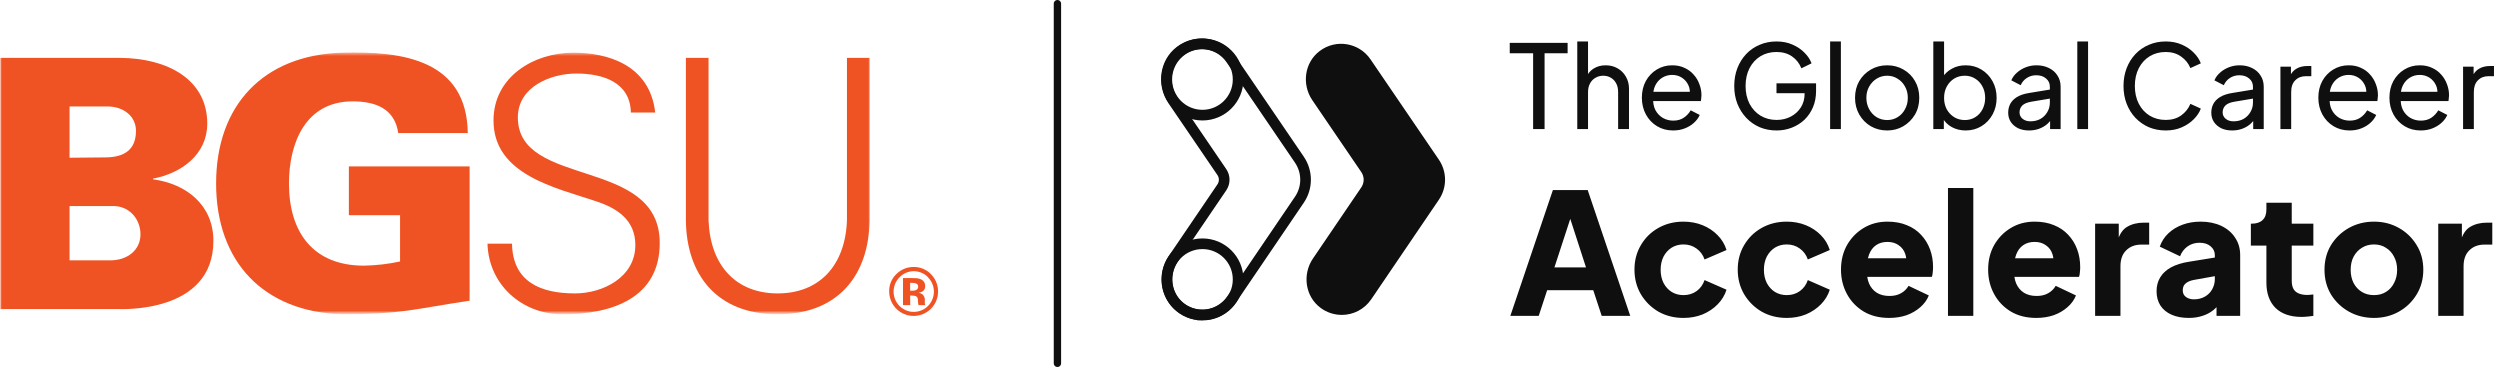 <svg width="736" height="109" viewBox="0 0 736 109" fill="none" xmlns="http://www.w3.org/2000/svg">
<path d="M451.351 38L451.351 15.681L444.468 15.681L444.468 12.615L461.505 12.615L461.505 15.681L454.724 15.681L454.724 38L451.351 38ZM464.349 38L464.349 12.206L467.518 12.206L467.518 23.212L466.938 22.905C467.393 21.747 468.12 20.849 469.119 20.213C470.141 19.555 471.334 19.225 472.697 19.225C474.014 19.225 475.184 19.52 476.207 20.111C477.251 20.702 478.069 21.52 478.66 22.564C479.273 23.609 479.58 24.791 479.58 26.108L479.58 38L476.377 38L476.377 27.13C476.377 26.108 476.184 25.245 475.798 24.541C475.434 23.837 474.923 23.291 474.264 22.905C473.606 22.496 472.845 22.292 471.981 22.292C471.141 22.292 470.38 22.496 469.698 22.905C469.017 23.291 468.483 23.848 468.097 24.575C467.711 25.279 467.518 26.131 467.518 27.13L467.518 38L464.349 38ZM492.565 38.409C490.793 38.409 489.214 37.989 487.828 37.148C486.443 36.308 485.352 35.16 484.557 33.707C483.762 32.23 483.365 30.583 483.365 28.766C483.365 26.926 483.751 25.29 484.523 23.859C485.318 22.428 486.386 21.304 487.726 20.486C489.089 19.645 490.611 19.225 492.292 19.225C493.655 19.225 494.859 19.475 495.904 19.975C496.972 20.452 497.869 21.111 498.596 21.951C499.346 22.769 499.913 23.712 500.3 24.779C500.708 25.824 500.913 26.915 500.913 28.05C500.913 28.3 500.89 28.584 500.845 28.902C500.822 29.198 500.788 29.482 500.743 29.754L485.682 29.754L485.682 27.028L498.903 27.028L497.403 28.255C497.608 27.074 497.494 26.017 497.063 25.086C496.631 24.155 495.995 23.416 495.154 22.871C494.314 22.326 493.36 22.053 492.292 22.053C491.225 22.053 490.248 22.326 489.362 22.871C488.476 23.416 487.783 24.2 487.283 25.222C486.806 26.222 486.613 27.414 486.704 28.8C486.613 30.14 486.818 31.322 487.317 32.344C487.84 33.343 488.567 34.127 489.498 34.695C490.452 35.24 491.486 35.513 492.599 35.513C493.826 35.513 494.859 35.229 495.7 34.661C496.54 34.093 497.222 33.366 497.744 32.48L500.402 33.843C500.038 34.684 499.47 35.456 498.698 36.16C497.948 36.842 497.051 37.387 496.006 37.796C494.984 38.204 493.837 38.409 492.565 38.409ZM523.031 38.409C521.236 38.409 519.578 38.091 518.056 37.455C516.534 36.796 515.216 35.876 514.103 34.695C512.99 33.514 512.116 32.128 511.48 30.538C510.866 28.948 510.56 27.21 510.56 25.324C510.56 23.416 510.866 21.667 511.48 20.077C512.093 18.487 512.956 17.101 514.069 15.92C515.182 14.739 516.5 13.83 518.022 13.194C519.544 12.535 521.202 12.206 522.997 12.206C524.746 12.206 526.313 12.513 527.699 13.126C529.107 13.739 530.289 14.534 531.243 15.511C532.219 16.488 532.912 17.533 533.321 18.646L530.323 20.111C529.732 18.634 528.812 17.465 527.563 16.602C526.313 15.738 524.791 15.307 522.997 15.307C521.225 15.307 519.646 15.727 518.26 16.567C516.897 17.408 515.83 18.578 515.057 20.077C514.285 21.576 513.899 23.325 513.899 25.324C513.899 27.301 514.285 29.038 515.057 30.538C515.852 32.037 516.931 33.207 518.294 34.047C519.68 34.888 521.259 35.308 523.031 35.308C524.575 35.308 525.972 34.979 527.222 34.32C528.471 33.661 529.459 32.753 530.186 31.594C530.913 30.436 531.277 29.095 531.277 27.573L531.277 26.006L532.81 27.437L522.997 27.437L522.997 24.541L534.65 24.541L534.65 26.79C534.65 28.561 534.343 30.163 533.73 31.594C533.117 33.025 532.276 34.252 531.209 35.274C530.141 36.274 528.903 37.046 527.494 37.591C526.086 38.136 524.598 38.409 523.031 38.409ZM538.786 38L538.786 12.206L541.955 12.206L541.955 38L538.786 38ZM555.595 38.409C553.823 38.409 552.222 38 550.791 37.182C549.359 36.342 548.224 35.195 547.383 33.741C546.543 32.287 546.122 30.64 546.122 28.8C546.122 26.96 546.531 25.324 547.349 23.893C548.19 22.462 549.325 21.326 550.756 20.486C552.188 19.645 553.8 19.225 555.595 19.225C557.367 19.225 558.968 19.645 560.399 20.486C561.831 21.304 562.955 22.428 563.773 23.859C564.613 25.29 565.034 26.937 565.034 28.8C565.034 30.663 564.602 32.321 563.739 33.775C562.875 35.206 561.728 36.342 560.297 37.182C558.889 38 557.321 38.409 555.595 38.409ZM555.595 35.342C556.731 35.342 557.753 35.058 558.662 34.49C559.593 33.922 560.32 33.139 560.842 32.139C561.388 31.14 561.66 30.027 561.66 28.8C561.66 27.551 561.388 26.449 560.842 25.495C560.32 24.518 559.593 23.746 558.662 23.178C557.753 22.587 556.731 22.292 555.595 22.292C554.436 22.292 553.392 22.587 552.46 23.178C551.552 23.746 550.825 24.518 550.279 25.495C549.734 26.449 549.462 27.551 549.462 28.8C549.462 30.027 549.734 31.14 550.279 32.139C550.825 33.139 551.552 33.922 552.46 34.49C553.392 35.058 554.436 35.342 555.595 35.342ZM578.673 38.409C577.197 38.409 575.845 38.08 574.618 37.421C573.414 36.762 572.483 35.831 571.824 34.627L572.267 34.081L572.267 38L569.167 38L569.167 12.206L572.335 12.206L572.335 23.587L571.858 22.803C572.54 21.713 573.471 20.849 574.653 20.213C575.834 19.555 577.185 19.225 578.707 19.225C580.434 19.225 581.978 19.645 583.341 20.486C584.727 21.326 585.817 22.474 586.613 23.927C587.408 25.358 587.805 26.994 587.805 28.834C587.805 30.629 587.408 32.253 586.613 33.707C585.817 35.16 584.727 36.308 583.341 37.148C581.978 37.989 580.422 38.409 578.673 38.409ZM578.435 35.342C579.593 35.342 580.627 35.058 581.535 34.49C582.444 33.922 583.148 33.15 583.648 32.173C584.171 31.174 584.432 30.061 584.432 28.834C584.432 27.562 584.171 26.449 583.648 25.495C583.148 24.518 582.444 23.746 581.535 23.178C580.627 22.587 579.593 22.292 578.435 22.292C577.276 22.292 576.231 22.576 575.3 23.144C574.391 23.712 573.664 24.495 573.119 25.495C572.597 26.472 572.335 27.585 572.335 28.834C572.335 30.061 572.597 31.174 573.119 32.173C573.664 33.15 574.391 33.922 575.3 34.49C576.231 35.058 577.276 35.342 578.435 35.342ZM597.344 38.409C596.14 38.409 595.072 38.193 594.141 37.761C593.232 37.307 592.517 36.694 591.994 35.922C591.472 35.126 591.211 34.218 591.211 33.196C591.211 32.219 591.415 31.344 591.824 30.572C592.256 29.777 592.914 29.107 593.8 28.561C594.709 28.016 595.845 27.63 597.208 27.403L604.023 26.279L604.023 28.936L597.923 29.959C596.742 30.163 595.879 30.538 595.334 31.083C594.811 31.628 594.55 32.298 594.55 33.093C594.55 33.843 594.845 34.468 595.436 34.967C596.049 35.467 596.81 35.717 597.719 35.717C598.877 35.717 599.877 35.478 600.717 35.002C601.581 34.502 602.251 33.832 602.728 32.991C603.227 32.151 603.477 31.219 603.477 30.197L603.477 25.529C603.477 24.529 603.103 23.723 602.353 23.11C601.626 22.474 600.661 22.155 599.457 22.155C598.412 22.155 597.48 22.428 596.663 22.973C595.867 23.496 595.277 24.2 594.891 25.086L592.131 23.655C592.471 22.814 593.017 22.065 593.766 21.406C594.516 20.724 595.39 20.191 596.39 19.804C597.389 19.418 598.434 19.225 599.525 19.225C600.933 19.225 602.171 19.498 603.239 20.043C604.306 20.565 605.136 21.304 605.726 22.258C606.34 23.189 606.646 24.279 606.646 25.529L606.646 38L603.546 38L603.546 34.524L604.125 34.729C603.739 35.456 603.216 36.092 602.557 36.637C601.899 37.182 601.126 37.614 600.24 37.932C599.354 38.25 598.389 38.409 597.344 38.409ZM611.56 38L611.56 12.206L614.728 12.206L614.728 38L611.56 38ZM637.598 38.409C635.803 38.409 634.145 38.091 632.623 37.455C631.123 36.796 629.806 35.876 628.67 34.695C627.557 33.514 626.694 32.128 626.08 30.538C625.467 28.948 625.16 27.21 625.16 25.324C625.16 23.416 625.467 21.667 626.08 20.077C626.694 18.487 627.557 17.101 628.67 15.92C629.783 14.739 631.101 13.83 632.623 13.194C634.145 12.535 635.803 12.206 637.598 12.206C639.347 12.206 640.914 12.513 642.3 13.126C643.708 13.739 644.889 14.534 645.843 15.511C646.82 16.488 647.513 17.533 647.922 18.646L644.855 20.043C644.265 18.634 643.345 17.499 642.095 16.636C640.846 15.75 639.347 15.307 637.598 15.307C635.826 15.307 634.247 15.727 632.861 16.567C631.498 17.408 630.431 18.578 629.658 20.077C628.886 21.576 628.5 23.325 628.5 25.324C628.5 27.301 628.886 29.038 629.658 30.538C630.431 32.037 631.498 33.207 632.861 34.047C634.247 34.888 635.826 35.308 637.598 35.308C639.347 35.308 640.846 34.877 642.095 34.013C643.345 33.127 644.265 31.98 644.855 30.572L647.922 31.969C647.513 33.082 646.82 34.127 645.843 35.104C644.889 36.081 643.708 36.876 642.3 37.489C640.914 38.102 639.347 38.409 637.598 38.409ZM657.14 38.409C655.936 38.409 654.868 38.193 653.937 37.761C653.028 37.307 652.313 36.694 651.79 35.922C651.268 35.126 651.007 34.218 651.007 33.196C651.007 32.219 651.211 31.344 651.62 30.572C652.052 29.777 652.71 29.107 653.596 28.561C654.505 28.016 655.641 27.63 657.004 27.403L663.819 26.279L663.819 28.936L657.719 29.959C656.538 30.163 655.675 30.538 655.13 31.083C654.607 31.628 654.346 32.298 654.346 33.093C654.346 33.843 654.641 34.468 655.232 34.967C655.845 35.467 656.606 35.717 657.515 35.717C658.673 35.717 659.673 35.478 660.513 35.002C661.377 34.502 662.047 33.832 662.524 32.991C663.024 32.151 663.273 31.219 663.273 30.197L663.273 25.529C663.273 24.529 662.899 23.723 662.149 23.11C661.422 22.474 660.457 22.155 659.253 22.155C658.208 22.155 657.276 22.428 656.459 22.973C655.664 23.496 655.073 24.2 654.687 25.086L651.927 23.655C652.268 22.814 652.813 22.065 653.562 21.406C654.312 20.724 655.187 20.191 656.186 19.804C657.186 19.418 658.23 19.225 659.321 19.225C660.729 19.225 661.967 19.498 663.035 20.043C664.103 20.565 664.932 21.304 665.522 22.258C666.136 23.189 666.442 24.279 666.442 25.529L666.442 38L663.342 38L663.342 34.524L663.921 34.729C663.535 35.456 663.012 36.092 662.353 36.637C661.695 37.182 660.922 37.614 660.036 37.932C659.15 38.25 658.185 38.409 657.14 38.409ZM671.356 38L671.356 19.634L674.456 19.634L674.456 23.007L674.116 22.53C674.547 21.485 675.206 20.713 676.092 20.213C676.978 19.691 678.057 19.43 679.329 19.43L680.453 19.43L680.453 22.428L678.852 22.428C677.557 22.428 676.512 22.837 675.717 23.655C674.922 24.45 674.525 25.586 674.525 27.062L674.525 38L671.356 38ZM691.719 38.409C689.947 38.409 688.368 37.989 686.982 37.148C685.597 36.308 684.506 35.16 683.711 33.707C682.916 32.23 682.519 30.583 682.519 28.766C682.519 26.926 682.905 25.29 683.677 23.859C684.472 22.428 685.54 21.304 686.88 20.486C688.243 19.645 689.765 19.225 691.446 19.225C692.809 19.225 694.013 19.475 695.058 19.975C696.126 20.452 697.023 21.111 697.75 21.951C698.499 22.769 699.067 23.712 699.453 24.779C699.862 25.824 700.067 26.915 700.067 28.05C700.067 28.3 700.044 28.584 699.999 28.902C699.976 29.198 699.942 29.482 699.896 29.754L684.836 29.754L684.836 27.028L698.056 27.028L696.557 28.255C696.762 27.074 696.648 26.017 696.216 25.086C695.785 24.155 695.149 23.416 694.308 22.871C693.468 22.326 692.514 22.053 691.446 22.053C690.378 22.053 689.402 22.326 688.516 22.871C687.63 23.416 686.937 24.2 686.437 25.222C685.96 26.222 685.767 27.414 685.858 28.8C685.767 30.14 685.972 31.322 686.471 32.344C686.994 33.343 687.721 34.127 688.652 34.695C689.606 35.24 690.64 35.513 691.753 35.513C692.979 35.513 694.013 35.229 694.853 34.661C695.694 34.093 696.375 33.366 696.898 32.48L699.556 33.843C699.192 34.684 698.624 35.456 697.852 36.16C697.102 36.842 696.205 37.387 695.16 37.796C694.138 38.204 692.991 38.409 691.719 38.409ZM712.649 38.409C710.877 38.409 709.298 37.989 707.913 37.148C706.527 36.308 705.437 35.16 704.642 33.707C703.846 32.23 703.449 30.583 703.449 28.766C703.449 26.926 703.835 25.29 704.607 23.859C705.403 22.428 706.47 21.304 707.81 20.486C709.173 19.645 710.695 19.225 712.376 19.225C713.739 19.225 714.943 19.475 715.988 19.975C717.056 20.452 717.953 21.111 718.68 21.951C719.43 22.769 719.998 23.712 720.384 24.779C720.793 25.824 720.997 26.915 720.997 28.05C720.997 28.3 720.974 28.584 720.929 28.902C720.906 29.198 720.872 29.482 720.827 29.754L705.766 29.754L705.766 27.028L718.987 27.028L717.487 28.255C717.692 27.074 717.578 26.017 717.147 25.086C716.715 24.155 716.079 23.416 715.239 22.871C714.398 22.326 713.444 22.053 712.376 22.053C711.309 22.053 710.332 22.326 709.446 22.871C708.56 23.416 707.867 24.2 707.367 25.222C706.89 26.222 706.697 27.414 706.788 28.8C706.697 30.14 706.902 31.322 707.402 32.344C707.924 33.343 708.651 34.127 709.582 34.695C710.536 35.24 711.57 35.513 712.683 35.513C713.91 35.513 714.943 35.229 715.784 34.661C716.624 34.093 717.306 33.366 717.828 32.48L720.486 33.843C720.123 34.684 719.555 35.456 718.782 36.16C718.033 36.842 717.135 37.387 716.09 37.796C715.068 38.204 713.921 38.409 712.649 38.409ZM725.129 38L725.129 19.634L728.23 19.634L728.23 23.007L727.889 22.53C728.32 21.485 728.979 20.713 729.865 20.213C730.751 19.691 731.83 19.43 733.102 19.43L734.227 19.43L734.227 22.428L732.625 22.428C731.33 22.428 730.285 22.837 729.49 23.655C728.695 24.45 728.298 25.586 728.298 27.062L728.298 38L725.129 38ZM444.64 93L457.172 55.951L467.416 55.951L479.948 93L471.544 93L469.057 85.441L455.481 85.441L452.995 93L444.64 93ZM457.62 78.728L466.919 78.728L461.25 61.223L463.338 61.223L457.62 78.728ZM495.608 93.597C492.889 93.597 490.436 92.983 488.248 91.757C486.093 90.497 484.369 88.79 483.076 86.635C481.816 84.48 481.186 82.059 481.186 79.374C481.186 76.689 481.816 74.285 483.076 72.163C484.336 70.008 486.06 68.317 488.248 67.091C490.436 65.864 492.889 65.251 495.608 65.251C497.63 65.251 499.503 65.599 501.227 66.295C502.951 66.991 504.426 67.969 505.653 69.229C506.88 70.456 507.758 71.915 508.289 73.605L501.824 76.39C501.36 75.031 500.564 73.954 499.437 73.158C498.343 72.362 497.066 71.964 495.608 71.964C494.315 71.964 493.154 72.279 492.127 72.909C491.132 73.539 490.336 74.418 489.74 75.545C489.176 76.672 488.894 77.965 488.894 79.424C488.894 80.882 489.176 82.175 489.74 83.303C490.336 84.43 491.132 85.308 492.127 85.938C493.154 86.568 494.315 86.883 495.608 86.883C497.1 86.883 498.393 86.485 499.487 85.69C500.581 84.894 501.36 83.817 501.824 82.457L508.289 85.292C507.791 86.883 506.929 88.309 505.703 89.569C504.476 90.829 503.001 91.823 501.277 92.552C499.553 93.249 497.663 93.597 495.608 93.597ZM526.009 93.597C523.29 93.597 520.837 92.983 518.649 91.757C516.494 90.497 514.77 88.79 513.477 86.635C512.217 84.48 511.587 82.059 511.587 79.374C511.587 76.689 512.217 74.285 513.477 72.163C514.737 70.008 516.461 68.317 518.649 67.091C520.837 65.864 523.29 65.251 526.009 65.251C528.031 65.251 529.904 65.599 531.628 66.295C533.352 66.991 534.828 67.969 536.054 69.229C537.281 70.456 538.16 71.915 538.69 73.605L532.225 76.39C531.761 75.031 530.965 73.954 529.838 73.158C528.744 72.362 527.468 71.964 526.009 71.964C524.716 71.964 523.556 72.279 522.528 72.909C521.533 73.539 520.738 74.418 520.141 75.545C519.577 76.672 519.295 77.965 519.295 79.424C519.295 80.882 519.577 82.175 520.141 83.303C520.738 84.43 521.533 85.308 522.528 85.938C523.556 86.568 524.716 86.883 526.009 86.883C527.501 86.883 528.794 86.485 529.888 85.69C530.982 84.894 531.761 83.817 532.225 82.457L538.69 85.292C538.193 86.883 537.331 88.309 536.104 89.569C534.877 90.829 533.402 91.823 531.678 92.552C529.954 93.249 528.064 93.597 526.009 93.597ZM556.161 93.597C553.277 93.597 550.774 92.967 548.652 91.707C546.53 90.414 544.889 88.69 543.729 86.535C542.569 84.38 541.988 81.993 541.988 79.374C541.988 76.656 542.585 74.235 543.779 72.114C545.005 69.992 546.646 68.317 548.702 67.091C550.757 65.864 553.078 65.251 555.664 65.251C557.819 65.251 559.725 65.599 561.383 66.295C563.041 66.958 564.433 67.903 565.56 69.13C566.721 70.356 567.599 71.782 568.196 73.406C568.793 74.998 569.091 76.738 569.091 78.628C569.091 79.159 569.058 79.689 568.992 80.219C568.959 80.717 568.876 81.148 568.743 81.512L548.404 81.512L548.404 76.042L564.516 76.042L560.985 78.628C561.317 77.203 561.3 75.943 560.935 74.849C560.571 73.721 559.924 72.843 558.996 72.213C558.101 71.55 556.99 71.218 555.664 71.218C554.371 71.218 553.261 71.533 552.332 72.163C551.404 72.793 550.708 73.721 550.244 74.948C549.779 76.175 549.597 77.667 549.697 79.424C549.564 80.949 549.746 82.291 550.244 83.452C550.741 84.612 551.503 85.524 552.531 86.187C553.559 86.817 554.802 87.132 556.261 87.132C557.587 87.132 558.714 86.867 559.643 86.336C560.604 85.806 561.35 85.076 561.88 84.148L567.848 86.983C567.317 88.309 566.472 89.469 565.312 90.464C564.184 91.458 562.842 92.237 561.284 92.801C559.725 93.332 558.018 93.597 556.161 93.597ZM573.484 93L573.484 55.355L580.943 55.355L580.943 93L573.484 93ZM599.481 93.597C596.596 93.597 594.093 92.967 591.972 91.707C589.85 90.414 588.209 88.69 587.048 86.535C585.888 84.38 585.308 81.993 585.308 79.374C585.308 76.656 585.904 74.235 587.098 72.114C588.325 69.992 589.966 68.317 592.021 67.091C594.077 65.864 596.397 65.251 598.983 65.251C601.138 65.251 603.045 65.599 604.702 66.295C606.36 66.958 607.752 67.903 608.88 69.13C610.04 70.356 610.919 71.782 611.515 73.406C612.112 74.998 612.41 76.738 612.41 78.628C612.41 79.159 612.377 79.689 612.311 80.219C612.278 80.717 612.195 81.148 612.062 81.512L591.723 81.512L591.723 76.042L607.835 76.042L604.305 78.628C604.636 77.203 604.619 75.943 604.255 74.849C603.89 73.721 603.244 72.843 602.315 72.213C601.42 71.55 600.31 71.218 598.983 71.218C597.69 71.218 596.58 71.533 595.652 72.163C594.723 72.793 594.027 73.721 593.563 74.948C593.099 76.175 592.916 77.667 593.016 79.424C592.883 80.949 593.066 82.291 593.563 83.452C594.06 84.612 594.823 85.524 595.85 86.187C596.878 86.817 598.121 87.132 599.58 87.132C600.906 87.132 602.034 86.867 602.962 86.336C603.923 85.806 604.669 85.076 605.2 84.148L611.167 86.983C610.637 88.309 609.791 89.469 608.631 90.464C607.504 91.458 606.161 92.237 604.603 92.801C603.045 93.332 601.337 93.597 599.481 93.597ZM616.803 93L616.803 65.847L623.765 65.847L623.765 72.362L623.268 71.417C623.865 69.13 624.843 67.588 626.202 66.792C627.594 65.964 629.235 65.549 631.125 65.549L632.717 65.549L632.717 72.014L630.379 72.014C628.556 72.014 627.081 72.578 625.953 73.705C624.826 74.799 624.262 76.357 624.262 78.379L624.262 93L616.803 93ZM644.39 93.597C642.434 93.597 640.743 93.282 639.318 92.652C637.892 92.022 636.798 91.127 636.036 89.966C635.273 88.773 634.892 87.364 634.892 85.74C634.892 84.214 635.24 82.872 635.936 81.711C636.632 80.518 637.693 79.523 639.119 78.728C640.578 77.932 642.384 77.368 644.539 77.037L652.844 75.694L652.844 81.164L645.882 82.408C644.821 82.606 644.009 82.955 643.445 83.452C642.882 83.916 642.6 84.596 642.6 85.491C642.6 86.32 642.915 86.966 643.545 87.43C644.175 87.894 644.954 88.126 645.882 88.126C647.109 88.126 648.186 87.861 649.115 87.331C650.043 86.8 650.756 86.088 651.253 85.192C651.783 84.264 652.049 83.253 652.049 82.159L652.049 75.097C652.049 74.07 651.634 73.207 650.805 72.511C650.01 71.815 648.916 71.467 647.523 71.467C646.197 71.467 645.02 71.832 643.992 72.561C642.998 73.29 642.268 74.252 641.804 75.445L635.837 72.611C636.367 71.086 637.213 69.776 638.373 68.682C639.533 67.588 640.926 66.743 642.55 66.146C644.175 65.549 645.948 65.251 647.871 65.251C650.159 65.251 652.181 65.665 653.938 66.494C655.695 67.323 657.055 68.483 658.016 69.975C659.011 71.434 659.508 73.141 659.508 75.097L659.508 93L652.546 93L652.546 88.624L654.237 88.325C653.441 89.519 652.562 90.513 651.601 91.309C650.64 92.072 649.562 92.635 648.369 93C647.175 93.398 645.849 93.597 644.39 93.597ZM677.572 93.298C674.29 93.298 671.737 92.42 669.914 90.663C668.123 88.872 667.228 86.386 667.228 83.203L667.228 72.312L662.653 72.312L662.653 65.847L662.902 65.847C664.294 65.847 665.355 65.499 666.084 64.803C666.847 64.107 667.228 63.063 667.228 61.67L667.228 59.681L674.688 59.681L674.688 65.847L681.053 65.847L681.053 72.312L674.688 72.312L674.688 82.706C674.688 83.634 674.853 84.413 675.185 85.043C675.517 85.64 676.03 86.088 676.727 86.386C677.423 86.684 678.285 86.834 679.313 86.834C679.545 86.834 679.81 86.817 680.108 86.784C680.407 86.751 680.722 86.718 681.053 86.684L681.053 93C680.556 93.066 679.992 93.133 679.362 93.199C678.732 93.265 678.136 93.298 677.572 93.298ZM698.901 93.597C696.216 93.597 693.762 92.983 691.541 91.757C689.353 90.53 687.596 88.856 686.27 86.734C684.977 84.579 684.33 82.142 684.33 79.424C684.33 76.672 684.977 74.235 686.27 72.114C687.596 69.992 689.353 68.317 691.541 67.091C693.762 65.864 696.216 65.251 698.901 65.251C701.586 65.251 704.023 65.864 706.211 67.091C708.399 68.317 710.14 69.992 711.433 72.114C712.759 74.235 713.422 76.672 713.422 79.424C713.422 82.142 712.759 84.579 711.433 86.734C710.14 88.856 708.399 90.53 706.211 91.757C704.023 92.983 701.586 93.597 698.901 93.597ZM698.901 86.883C700.26 86.883 701.437 86.568 702.432 85.938C703.46 85.308 704.255 84.43 704.819 83.303C705.416 82.175 705.714 80.882 705.714 79.424C705.714 77.965 705.416 76.689 704.819 75.595C704.255 74.467 703.46 73.589 702.432 72.959C701.437 72.296 700.26 71.964 698.901 71.964C697.542 71.964 696.348 72.296 695.321 72.959C694.293 73.589 693.481 74.467 692.884 75.595C692.32 76.689 692.038 77.965 692.038 79.424C692.038 80.882 692.32 82.175 692.884 83.303C693.481 84.43 694.293 85.308 695.321 85.938C696.348 86.568 697.542 86.883 698.901 86.883ZM717.817 93L717.817 65.847L724.779 65.847L724.779 72.362L724.282 71.417C724.878 69.13 725.856 67.588 727.216 66.792C728.608 65.964 730.249 65.549 732.139 65.549L733.73 65.549L733.73 72.014L731.393 72.014C729.569 72.014 728.094 72.578 726.967 73.705C725.84 74.799 725.276 76.357 725.276 78.379L725.276 93L717.817 93Z" fill="#0F0F0F"/>
<path d="M395.01 92.704C392.855 92.704 390.685 92.045 388.802 90.657C384.237 87.294 383.346 80.8 386.531 76.111L400.775 55.147C401.69 53.799 401.69 52.024 400.775 50.676L386.345 29.495C383.175 24.837 384.02 18.397 388.523 15.011C393.328 11.391 400.125 12.554 403.472 17.467L423.607 47.01C426.025 50.559 426.032 55.225 423.615 58.782L403.682 88.123C401.659 91.099 398.365 92.711 395.017 92.711L395.01 92.704Z" fill="#0F0F0F"/>
<path d="M353.953 92.703C351.798 92.703 349.628 92.045 347.745 90.657C343.18 87.294 342.289 80.799 345.474 76.111L359.719 55.147C360.633 53.799 360.633 52.024 359.719 50.675L345.281 29.495C342.111 24.837 342.956 18.397 347.458 15.01C352.263 11.391 359.06 12.554 362.408 17.467L382.542 47.01C384.96 50.559 384.968 55.225 382.55 58.782L362.617 88.123C360.595 91.099 357.301 92.711 353.953 92.711V92.703Z" stroke="#0F0F0F" stroke-width="3.134" stroke-miterlimit="10"/>
<path d="M354 92.765C359.8 92.765 364.501 88.064 364.501 82.264C364.501 76.465 359.8 71.763 354 71.763C348.201 71.763 343.499 76.465 343.499 82.264C343.499 88.064 348.201 92.765 354 92.765Z" stroke="#0F0F0F" stroke-width="3.134" stroke-miterlimit="10"/>
<path d="M354 33.897C359.8 33.897 364.501 29.196 364.501 23.396C364.501 17.596 359.8 12.895 354 12.895C348.201 12.895 343.499 17.596 343.499 23.396C343.499 29.196 348.201 33.897 354 33.897Z" stroke="#0F0F0F" stroke-width="3.134" stroke-miterlimit="10"/>
<g clip-path="url(#clip0_2150_1185)">
<mask id="mask0_2150_1185" style="mask-type:luminance" maskUnits="userSpaceOnUse" x="0" y="15" width="257" height="78">
<path d="M256.674 15H0V92.524H256.674V15Z" fill="white"/>
</mask>
<g mask="url(#mask0_2150_1185)">
<mask id="mask1_2150_1185" style="mask-type:luminance" maskUnits="userSpaceOnUse" x="0" y="15" width="285" height="78">
<path d="M284.439 15.505H0V92.482H284.439V15.505Z" fill="white"/>
</mask>
<g mask="url(#mask1_2150_1185)">
<path d="M20.477 46.436L30.922 46.337C36.446 46.337 40.03 44.203 40.03 38.513C40.03 34.317 36.475 31.344 31.64 31.344H20.477V46.436ZM32.458 76.65C37.577 76.65 41.359 73.577 41.359 68.968C41.359 64.871 38.515 60.981 33.887 60.675H20.477V76.65H32.458ZM0 90.988V17.041H35.422C49.351 17.148 61.019 23.392 61.019 36.401C61.019 45.512 53.34 51.045 45.05 52.581V52.788C54.876 54.118 62.825 60.369 62.825 70.917C62.825 92.425 35.387 90.988 34.669 90.988H0Z" fill="#F05323"/>
<path d="M117.75 63.364H102.705V48.997H138.256V88.527C121.675 90.988 118.497 92.524 100.686 92.524C77.649 91.813 63.621 77.162 63.621 54.018C63.621 30.875 77.621 16.223 100.658 15.505C118.575 14.993 137.41 17.639 137.715 39.168H117.238C116.214 31.998 110.583 29.843 103.807 29.843C89.985 29.843 85.072 42.034 85.072 54.025C85.072 68.563 92.339 78.207 107.114 78.207C110.7 78.146 114.272 77.734 117.779 76.977V63.364" fill="#F05323"/>
<path d="M165.558 92.524C153.784 92.524 143.858 83.918 143.517 71.735H150.734C150.94 83.115 159.337 86.379 169.27 86.379C177.56 86.379 187.045 81.564 187.045 72.155C187.045 64.786 181.727 61.301 175.477 59.253C163.532 55.242 145.287 51.458 145.287 35.476C145.287 22.575 157.168 15.505 168.836 15.505C178.563 15.505 191.261 18.89 192.897 33.122H185.73C185.524 24.011 177.198 21.65 169.654 21.65C162.11 21.65 152.454 25.547 152.454 34.559C152.454 55.554 194.226 46.024 194.226 71.543C194.226 87.624 180.404 92.538 165.558 92.538" fill="#F05323"/>
<path d="M208.596 17.041V64.871C209.108 78.3 216.787 86.379 228.945 86.379C241.103 86.379 248.853 78.3 249.344 64.871V17.041H255.999V64.971C255.8 80.846 246.891 92.524 228.945 92.524C210.999 92.524 202.118 80.846 201.927 64.971V17.041H208.582" fill="#F05323"/>
</g>
</g>
<path d="M273.205 81.65C274.315 82.77 274.938 84.283 274.938 85.86C274.938 87.437 274.315 88.95 273.205 90.07C272.656 90.626 272.002 91.066 271.281 91.367C270.561 91.668 269.788 91.822 269.007 91.822C268.226 91.822 267.453 91.668 266.732 91.367C266.012 91.066 265.358 90.626 264.808 90.07C263.696 88.95 263.072 87.435 263.072 85.856C263.072 84.278 263.696 82.763 264.808 81.642C265.353 81.073 266.008 80.62 266.732 80.311C267.457 80.001 268.237 79.841 269.025 79.841C269.812 79.841 270.592 80.001 271.317 80.311C272.041 80.62 272.696 81.073 273.241 81.642L273.205 81.65ZM274.094 80.732C273.437 80.046 272.646 79.502 271.771 79.135C270.895 78.768 269.953 78.585 269.003 78.598C267.152 78.572 265.365 79.275 264.026 80.554C263.296 81.216 262.716 82.027 262.327 82.933C261.938 83.839 261.749 84.818 261.772 85.803C261.772 86.988 262.063 88.155 262.621 89.201C263.179 90.246 263.986 91.138 264.971 91.797C265.956 92.455 267.088 92.861 268.267 92.977C269.446 93.094 270.636 92.917 271.731 92.464C272.825 92.01 273.791 91.294 274.543 90.378C275.294 89.462 275.808 88.374 276.039 87.212C276.27 86.049 276.211 84.848 275.867 83.714C275.522 82.58 274.904 81.548 274.066 80.711L274.094 80.732ZM269.892 85.277C269.549 85.489 269.15 85.591 268.747 85.568H267.944V83.278H268.449C268.859 83.261 269.268 83.319 269.657 83.449C269.851 83.507 270.02 83.628 270.137 83.793C270.254 83.958 270.313 84.157 270.304 84.359C270.316 84.534 270.284 84.709 270.212 84.869C270.14 85.029 270.03 85.169 269.892 85.277ZM267.944 87.005H268.378L268.84 87.041C269.082 87.042 269.322 87.083 269.551 87.162C269.686 87.211 269.809 87.289 269.911 87.391C270.013 87.493 270.091 87.616 270.141 87.752C270.227 88.07 270.27 88.397 270.269 88.726C270.269 89.097 270.312 89.467 270.397 89.829H272.388L272.317 89.608C272.293 89.532 272.277 89.453 272.267 89.374C272.26 89.295 272.26 89.217 272.267 89.139V88.427C272.297 88.094 272.249 87.758 272.125 87.447C272.002 87.135 271.807 86.857 271.556 86.635C271.216 86.398 270.827 86.243 270.418 86.18C270.922 86.134 271.403 85.947 271.805 85.639C271.998 85.459 272.149 85.238 272.246 84.992C272.343 84.746 272.384 84.481 272.366 84.217C272.391 83.83 272.303 83.445 272.114 83.107C271.925 82.769 271.642 82.492 271.3 82.311C270.81 82.066 270.275 81.925 269.728 81.898L268.05 81.856H265.846V89.836H267.979L267.944 87.005Z" fill="#F05323"/>
</g>
<line x1="311.307" y1="1.08" x2="311.307" y2="106.96" stroke="#0F0F0F" stroke-width="2.161" stroke-linecap="round"/>
<defs>
<clipPath id="clip0_2150_1185">
<rect width="279" height="78.349" fill="white" transform="translate(0 15)"/>
</clipPath>
</defs>
</svg>

